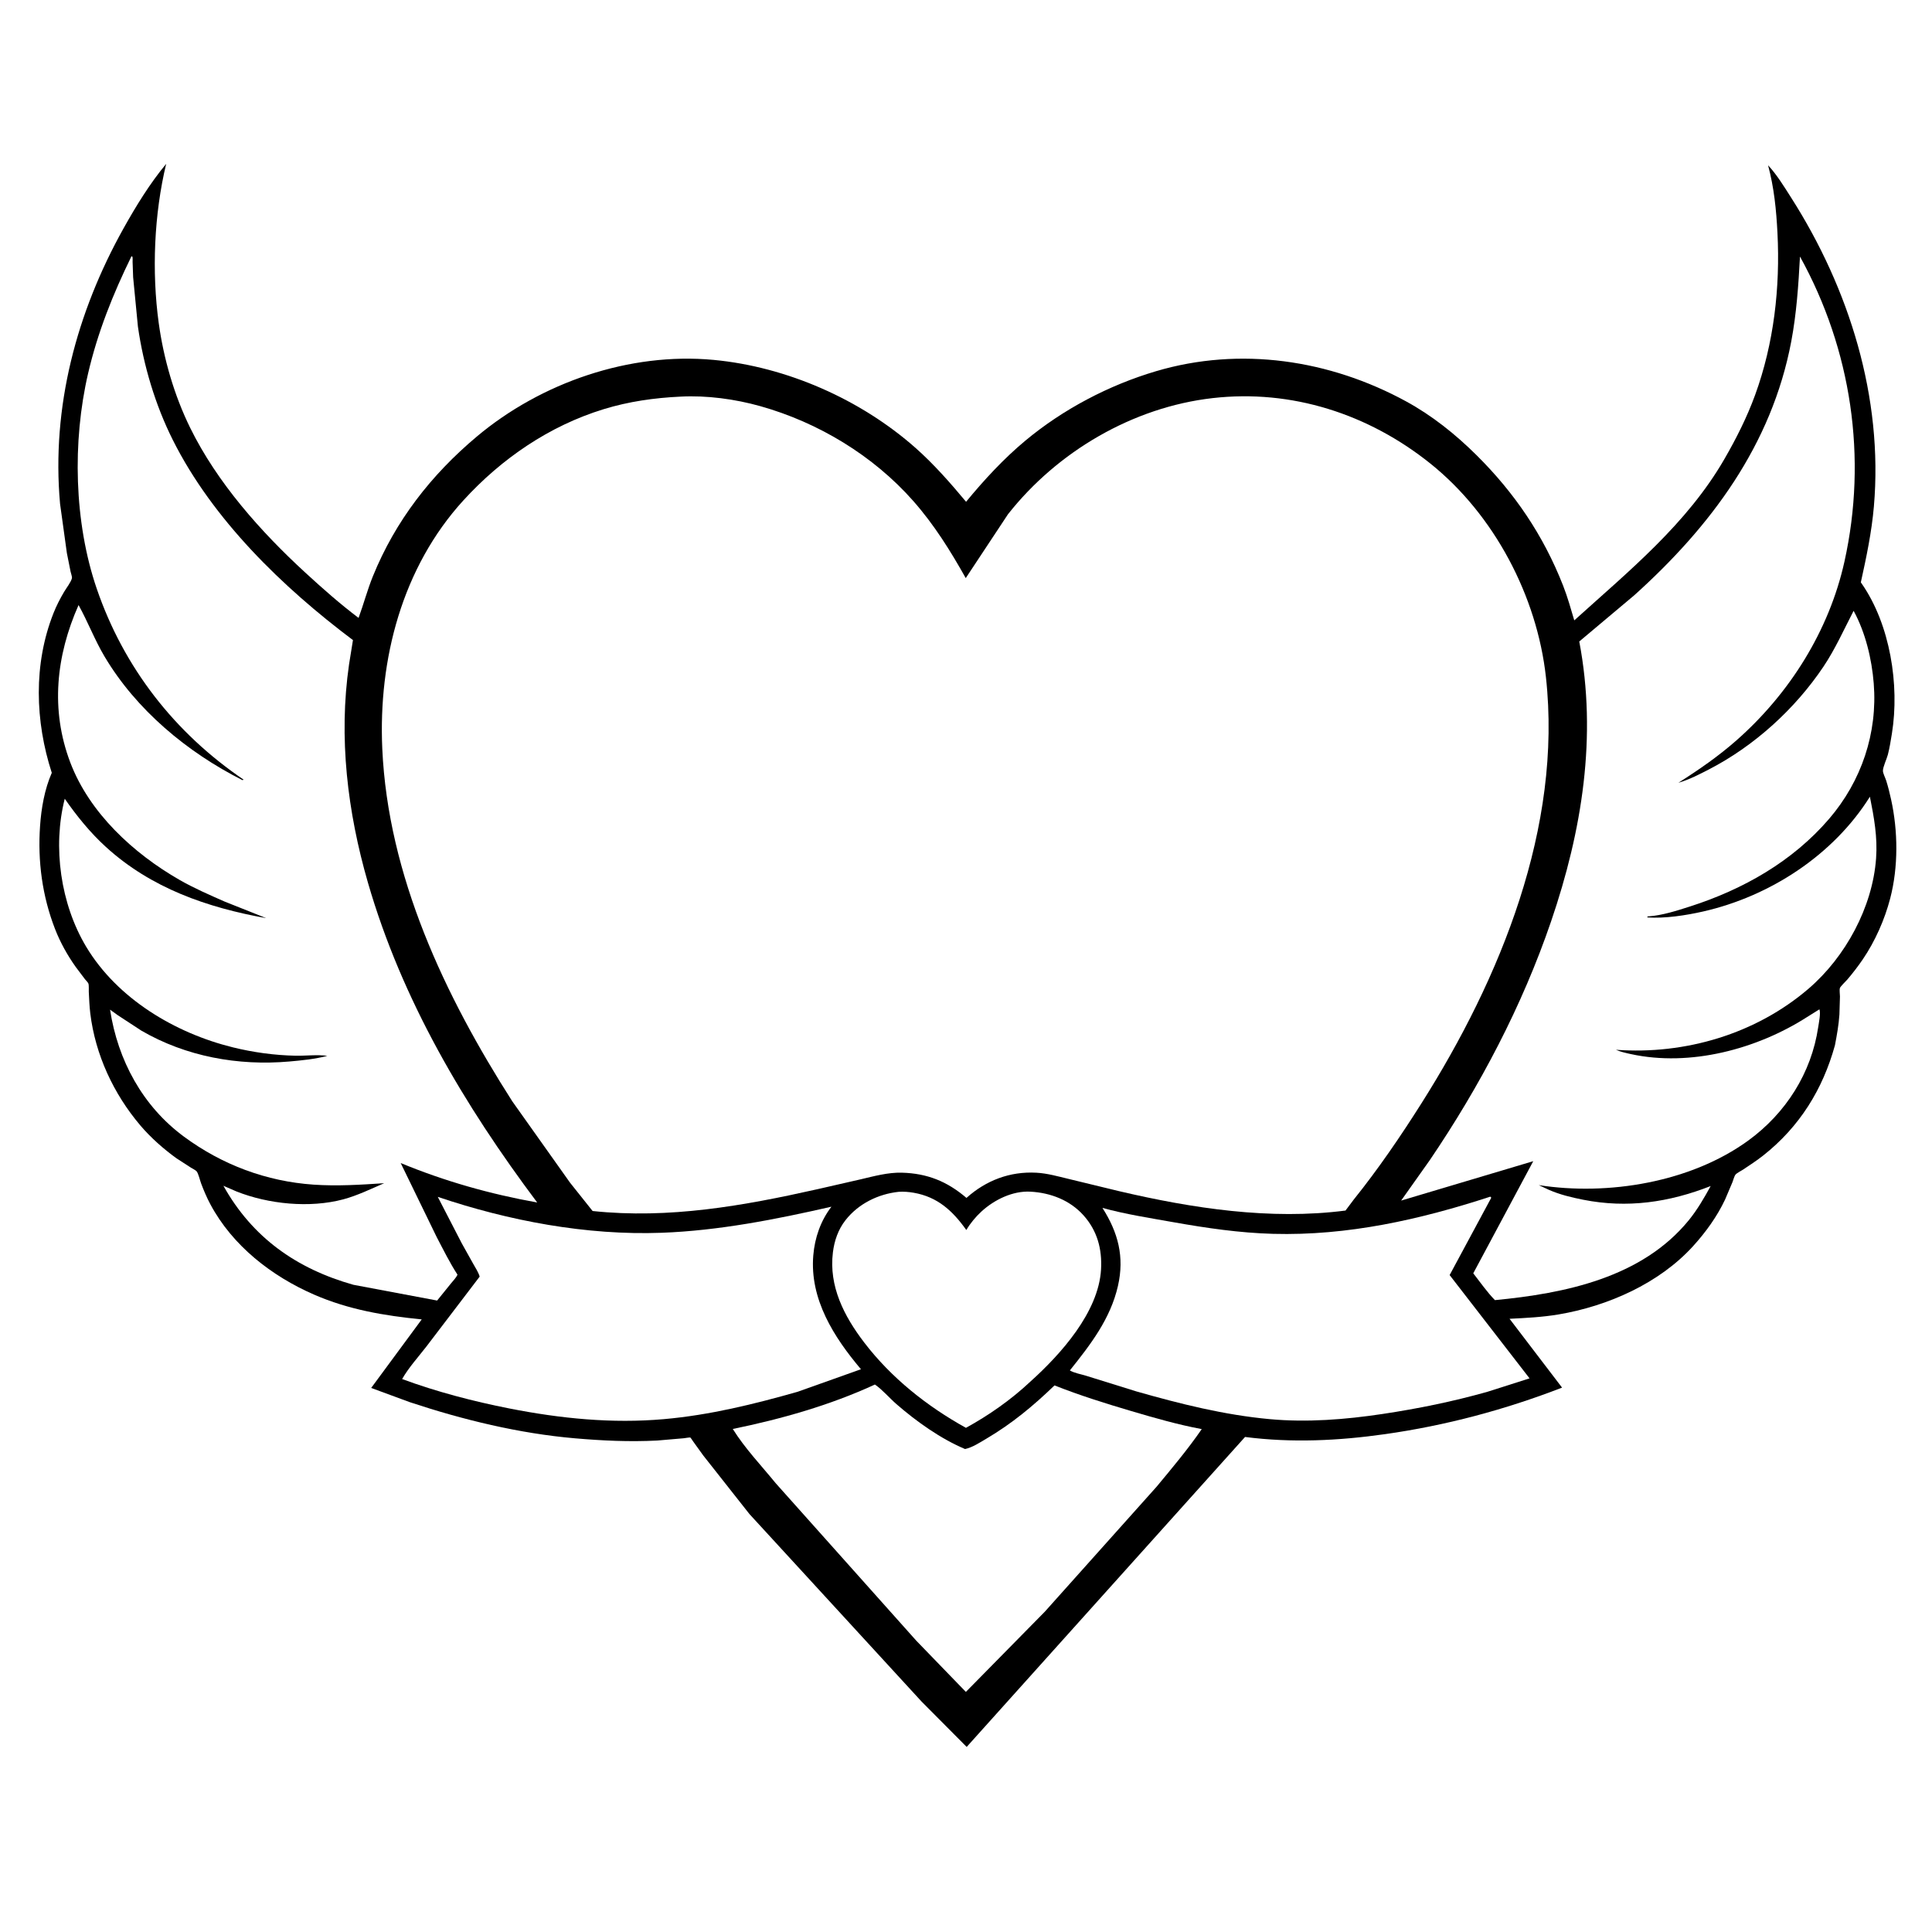 <svg version="1.1" xmlns="http://www.w3.org/2000/svg" style="display: block;" viewBox="0 0 2048 2048" width="1024" height="1024">
<path transform="translate(0,0)" fill="rgb(255,255,255)" d="M -0 -0 L 2048 0 L 2048 2048 L -0 2048 L -0 -0 z"/>
<path transform="translate(0,0)" fill="rgb(0,0,0)" d="M 176.161 173.682 C 163.305 227.096 160.79 287.962 168.244 342.358 C 173.442 380.292 184.668 419.04 201.574 453.453 C 230.163 511.647 276.245 563.464 323.698 607.059 C 341.785 623.676 360.496 640.21 380.091 655.01 C 385.474 640.422 389.366 625.442 395.23 610.99 C 419.108 552.139 456.955 503.484 505.397 462.801 C 573.626 405.5 667.323 373.157 756.47 381.506 C 833.923 388.76 912.529 423.425 970.681 474.962 C 990.038 492.118 1007.55 512.073 1024.08 531.914 C 1043.09 508.843 1063.87 486.3 1086.86 467.153 C 1126.96 433.755 1175.45 408.298 1225.45 393.492 C 1314.77 367.044 1409.5 381.306 1490.5 425.471 C 1518.02 440.475 1542.6 460.152 1564.83 482.142 C 1605.39 522.258 1636.06 567.471 1656.93 620.726 C 1661.64 632.733 1665.14 645.26 1668.8 657.621 C 1726.62 605.327 1788.09 555.505 1827.77 486.903 C 1840.39 465.078 1851.86 442.394 1860.5 418.679 C 1880.39 364.103 1887.14 304.838 1884.19 247 C 1882.93 222.376 1880.63 199.081 1874.23 175.177 C 1883.66 185.328 1891.09 197.623 1898.53 209.266 C 1960.28 305.936 1996.35 421.412 1986.41 536.753 C 1984.07 563.995 1978.44 590.684 1972.56 617.331 L 1973.7 618.957 C 2003.66 662.324 2013.77 726.08 2005.51 777.559 C 2004.3 785.084 2003.11 792.524 2001.23 799.919 C 2000.09 804.374 1995.83 813.223 1995.98 817.276 C 1996.07 819.78 1998.61 824.847 1999.47 827.55 C 2001.53 834.093 2003.14 840.69 2004.62 847.386 C 2012.02 880.959 2012.38 918.911 2003.71 952.282 C 1997.86 974.789 1987.72 997.689 1974.65 1016.92 C 1969.63 1024.31 1964.07 1031.5 1958.29 1038.31 C 1956.79 1040.07 1950.85 1045.69 1950.34 1047.44 C 1949.76 1049.41 1950.43 1054.15 1950.43 1056.36 L 1949.86 1075.47 C 1949.11 1086.51 1947.18 1097.26 1945.1 1108.1 C 1932.14 1154.94 1907.57 1194.44 1869.2 1224.79 C 1862.32 1230.23 1854.96 1234.99 1847.68 1239.86 C 1845.63 1241.23 1841.12 1243.4 1839.67 1245.2 C 1838.38 1246.79 1837.27 1251.19 1836.45 1253.21 L 1828.69 1271.5 C 1820.16 1289.59 1808.21 1306.12 1794.81 1320.89 C 1758.86 1360.49 1704.28 1384.57 1652.09 1393.37 C 1634.93 1396.26 1617.54 1397.1 1600.19 1397.97 L 1655.86 1470.94 C 1595.22 1494.41 1532.44 1511.17 1468 1520.28 C 1418.65 1527.27 1369.36 1529.63 1319.8 1523.24 L 1024.72 1851.81 L 976.973 1803.79 L 794.5 1605.01 L 745.473 1542.85 L 734.581 1527.73 C 734.243 1527.25 732.141 1523.97 731.844 1523.85 C 731.155 1523.56 725.896 1524.5 724.885 1524.6 L 696.556 1527.04 C 667.108 1528.52 638.77 1527.2 609.44 1524.67 C 550.183 1519.54 490.928 1505.09 434.546 1486.41 L 393.464 1471.28 L 447.053 1398.61 C 407.398 1394.68 369.647 1388.35 332.803 1372.29 C 287.874 1352.72 246.387 1320.44 222.977 1276.57 C 219.176 1269.45 215.984 1261.94 213.155 1254.38 C 212.057 1251.45 210.283 1243.89 208.455 1241.69 C 207.387 1240.4 203.776 1238.65 202.278 1237.69 L 187.119 1227.88 C 173.574 1218.13 159.721 1205.9 148.87 1193.13 C 120.402 1159.61 101.042 1118.07 95.698 1074.23 C 94.776 1066.66 94.522 1058.97 94.121 1051.36 C 94.011 1049.29 94.406 1044.32 93.674 1042.54 C 93.112 1041.17 90.991 1039.2 90.023 1037.95 L 80.5 1025.31 C 71.658 1012.99 63.834 998.938 58.348 984.801 C 44.761 949.789 39.867 913.006 42.467 875.582 C 43.782 856.66 47.243 836.664 54.892 819.219 C 37.163 764.523 35.31 704.009 56.704 649.968 C 59.845 642.033 63.655 634.696 67.971 627.352 C 70.3 623.389 75.408 616.924 76.293 612.723 C 76.543 611.539 75.061 607.105 74.774 605.763 L 70.882 586.231 L 63.674 534.114 C 54.416 431.454 81.129 331.29 130.997 242 C 144.132 218.482 158.889 194.425 176.161 173.682 z"/>
<path transform="translate(0,0)" fill="rgb(255,255,255)" d="M 952.623 1263.38 C 957.933 1263.03 963.379 1263.45 968.62 1264.37 C 993.851 1268.79 1009.83 1283.44 1024.34 1303.88 C 1028.61 1296.68 1034.25 1289.87 1040.42 1284.21 C 1053.99 1271.77 1073.45 1262.21 1092.21 1263.21 C 1113.48 1264.34 1134.08 1272.16 1148.53 1288.27 C 1163.14 1304.56 1168.38 1324.04 1167.15 1345.65 C 1164.56 1390.99 1124.42 1435.63 1092.07 1464.7 C 1071.87 1483.7 1048.19 1500.29 1023.95 1513.56 C 982.793 1490.82 944.744 1460.58 916.1 1423.11 C 894.765 1395.2 878.443 1363.5 882.918 1327.5 C 884.444 1315.22 888.504 1303.34 896.215 1293.5 C 909.964 1275.96 930.823 1265.73 952.623 1263.38 z"/>
<path transform="translate(0,0)" fill="rgb(255,255,255)" d="M 1579.84 1268.5 L 1580.82 1269.62 L 1536.67 1351.63 L 1621.39 1461.12 L 1576.65 1475.38 C 1539.96 1485.73 1503.18 1493.21 1465.51 1498.87 C 1426.07 1504.8 1385.55 1508.01 1345.73 1504.33 C 1297.57 1499.88 1251.01 1488.16 1204.63 1474.96 L 1151.39 1458.39 C 1146.23 1456.75 1138.63 1455.5 1134.11 1452.7 C 1155.98 1425.34 1177.13 1398.03 1185.08 1363.1 C 1192.1 1332.25 1185.27 1306.56 1168.64 1280.43 C 1193.13 1287.18 1219.17 1291.2 1244.23 1295.65 C 1279.03 1301.82 1314.12 1306.95 1349.5 1307.92 C 1428.68 1310.07 1505.04 1292.9 1579.84 1268.5 z"/>
<path transform="translate(0,0)" fill="rgb(255,255,255)" d="M 464.055 1268.73 C 539.397 1294.17 621.627 1309.71 701.354 1306.79 C 761.726 1304.58 822.56 1292.6 881.337 1279.15 C 869.889 1294.16 863.711 1311.93 862.124 1330.72 C 858.204 1377.16 883.928 1417.49 912.655 1451.45 L 845.497 1475.35 C 798.913 1488.58 752.258 1500.06 703.882 1504.34 C 648.797 1509.22 594.089 1503.7 540 1493.04 C 501.829 1485.51 462.761 1475.35 426.267 1461.84 C 433.222 1449.64 443.471 1438.41 452.064 1427.3 L 508.466 1353.26 C 507.1 1348.55 503.998 1343.93 501.609 1339.66 L 489.57 1318.12 L 464.055 1268.73 z"/>
<path transform="translate(0,0)" fill="rgb(255,255,255)" d="M 927.458 1467.65 C 935.239 1472.99 942.967 1482.08 950.284 1488.44 C 971.469 1506.85 997.035 1525.09 1023 1536.04 C 1030.89 1534.33 1038.63 1529.16 1045.52 1525.11 C 1072.53 1509.22 1095.31 1490.31 1117.83 1468.59 C 1144.42 1479.13 1172.06 1487.78 1199.49 1495.87 C 1224.04 1503.12 1248.72 1510.2 1273.9 1514.92 C 1259.19 1536.3 1242.54 1556.11 1225.98 1576.05 L 1107.51 1708.5 L 1023.86 1793.49 L 971.285 1739.18 L 822.396 1572.4 C 807.122 1553.68 789.568 1535.27 776.783 1514.77 C 828.089 1504.25 879.825 1489.65 927.458 1467.65 z"/>
<path transform="translate(0,0)" fill="rgb(255,255,255)" d="M 139.439 271.5 C 139.772 271.81 140.264 272.009 140.436 272.429 C 140.766 273.238 140.53 276.522 140.557 277.557 L 141.141 294 L 146.191 346.113 C 152.076 387.293 164.556 429.254 183.244 466.496 C 225.545 550.796 299.466 622.463 374.146 678.523 L 370.009 704.253 C 358.773 781.853 368.347 860.69 390.011 935.593 C 426.043 1060.17 492.11 1171.54 569.441 1274.69 C 519.441 1265.72 471.692 1252.25 424.75 1232.87 L 462.906 1311.32 C 469.942 1324.73 476.723 1338.5 484.96 1351.22 C 483.408 1354.63 480.329 1357.66 477.963 1360.6 L 463.38 1378.63 L 374.599 1361.93 C 314.367 1344.92 267.518 1311.91 236.83 1256.98 L 250.58 1262.95 C 284.591 1276.48 328.242 1280.86 363.913 1271.35 C 378.463 1267.47 393.427 1260.24 407.239 1254.24 C 382.401 1255.9 357.354 1257.49 332.473 1255.78 C 282.297 1252.33 235.488 1234.76 194.995 1204.9 C 151.198 1172.6 124.82 1123.83 116.665 1070.28 L 124.923 1076.22 L 149.828 1092.5 C 197.164 1120.01 252.424 1130 306.623 1125.24 C 319.991 1124.06 333.967 1122.69 346.969 1119.26 C 336.553 1117.73 324.167 1119.3 313.489 1119.1 C 291.172 1118.68 268.433 1115.56 246.768 1110.21 C 185.49 1095.1 124.258 1058.58 91.301 1003.49 C 64.251 958.272 55.608 897.874 68.638 846.708 C 81.493 865.16 95.553 882.563 112.203 897.743 C 160.219 941.521 219.509 962.009 282.311 973.302 L 238 955.657 C 221.982 948.587 205.595 941.48 190.396 932.77 C 141.597 904.803 94.85 861.87 74.5 808.234 C 53.305 752.37 59.435 695.165 83.273 641.388 C 93.156 659.137 100.284 678.185 110.756 695.824 C 144.45 752.576 198.511 797.455 257 826.959 L 258.286 826.5 C 185.192 776.912 131.203 707.703 102.54 623.997 C 78.466 553.694 76.593 468.135 93.367 395.903 C 103.499 352.274 119.793 311.598 139.439 271.5 z"/>
<path transform="translate(0,0)" fill="rgb(255,255,255)" d="M 1908.05 271.958 C 1962.69 370.685 1979.62 485.3 1955.18 595.365 C 1938.88 668.713 1896.97 735.242 1840.83 784.724 C 1821.62 801.657 1800.79 816.045 1779.2 829.728 L 1780.21 829.455 C 1790.94 826.235 1801.42 820.83 1811.36 815.705 C 1859.53 790.881 1902.81 751.61 1932.96 706.638 C 1945.43 688.034 1954.61 667.335 1964.91 647.502 C 1977.47 670.472 1984.18 698.554 1986.24 724.494 C 1990.43 777.096 1973.25 828 1938.94 868 C 1900.21 913.156 1847.68 942.891 1791.53 960.884 C 1777.67 965.327 1762.33 970.307 1747.75 971.369 L 1746.5 971.448 L 1746.17 972.5 C 1764.93 973.809 1787.15 970.355 1805.41 966.21 C 1876.18 950.151 1943.46 906.421 1982.18 844.544 C 1986.58 866.661 1990.37 887.303 1988.72 910 C 1984.96 961.629 1956.31 1014.4 1917.22 1047.98 C 1861.2 1096.11 1786.17 1118.19 1712.97 1112.82 C 1718 1115.04 1723.56 1116.24 1728.92 1117.4 C 1791.6 1131.03 1862.35 1112.18 1915.49 1078.16 L 1928.65 1069.93 C 1930.25 1073.71 1928 1084.54 1927.36 1088.86 C 1920.16 1137.47 1893.02 1180.04 1853.33 1208.95 C 1792.42 1253.31 1704.67 1267.78 1631.13 1256.27 L 1642.09 1261.36 C 1653.56 1266.37 1665.96 1269.33 1678.19 1271.76 C 1724.98 1281.04 1769.2 1274.59 1813.38 1257.26 C 1806.56 1269.73 1799.15 1282.5 1790.16 1293.51 C 1740.46 1354.42 1658.87 1371.11 1584.69 1378.19 C 1576.36 1369.71 1569.08 1359.15 1561.72 1349.76 L 1625.31 1230.9 L 1485.26 1272.67 L 1515.69 1229.73 C 1568.83 1151.38 1613.63 1066.27 1644.25 976.6 C 1677.07 880.49 1693.22 780.662 1674.09 680 L 1732.49 630.929 C 1813.64 557.827 1878.02 471.721 1898.78 362.094 C 1904.39 332.47 1906.45 302.026 1908.05 271.958 z"/>
<path transform="translate(0,0)" fill="rgb(255,255,255)" d="M 721.367 420.437 C 749.119 418.927 779.351 423.054 806.033 430.562 C 867.607 447.888 925.679 482.966 968.108 531.064 C 990.188 556.095 1007.47 583.819 1023.73 612.81 L 1068.5 545.135 C 1120.93 478.561 1200.8 431.711 1285.28 422.027 C 1369.23 412.402 1450.71 438.845 1516.29 491.41 C 1583.88 545.583 1629.31 631.938 1638.75 717.737 C 1656.26 876.834 1590.53 1037.11 1507.02 1169.22 C 1484.76 1204.43 1461.1 1239.14 1435 1271.63 L 1426.29 1283.23 C 1346.69 1293.56 1263.95 1280.88 1186.42 1262.71 L 1132.93 1249.74 C 1121.58 1247.03 1110.35 1243.78 1098.63 1243.13 C 1070.58 1241.57 1045.17 1251.3 1024.48 1269.84 C 1004.15 1252.37 982.927 1243.81 955.964 1243.09 C 941.309 1242.7 926.519 1246.8 912.341 1250.13 L 866.73 1260.55 C 787.92 1278.26 709.172 1292.33 628.183 1283.72 L 604.296 1253.73 L 543.071 1167.48 C 471.519 1055.6 411.316 928.485 405.235 793.672 C 400.96 698.886 426.272 601.565 491.298 530.338 C 531.661 486.127 582.288 451.446 639.85 433.765 C 666.447 425.595 693.666 421.74 721.367 420.437 z"/>
</svg>